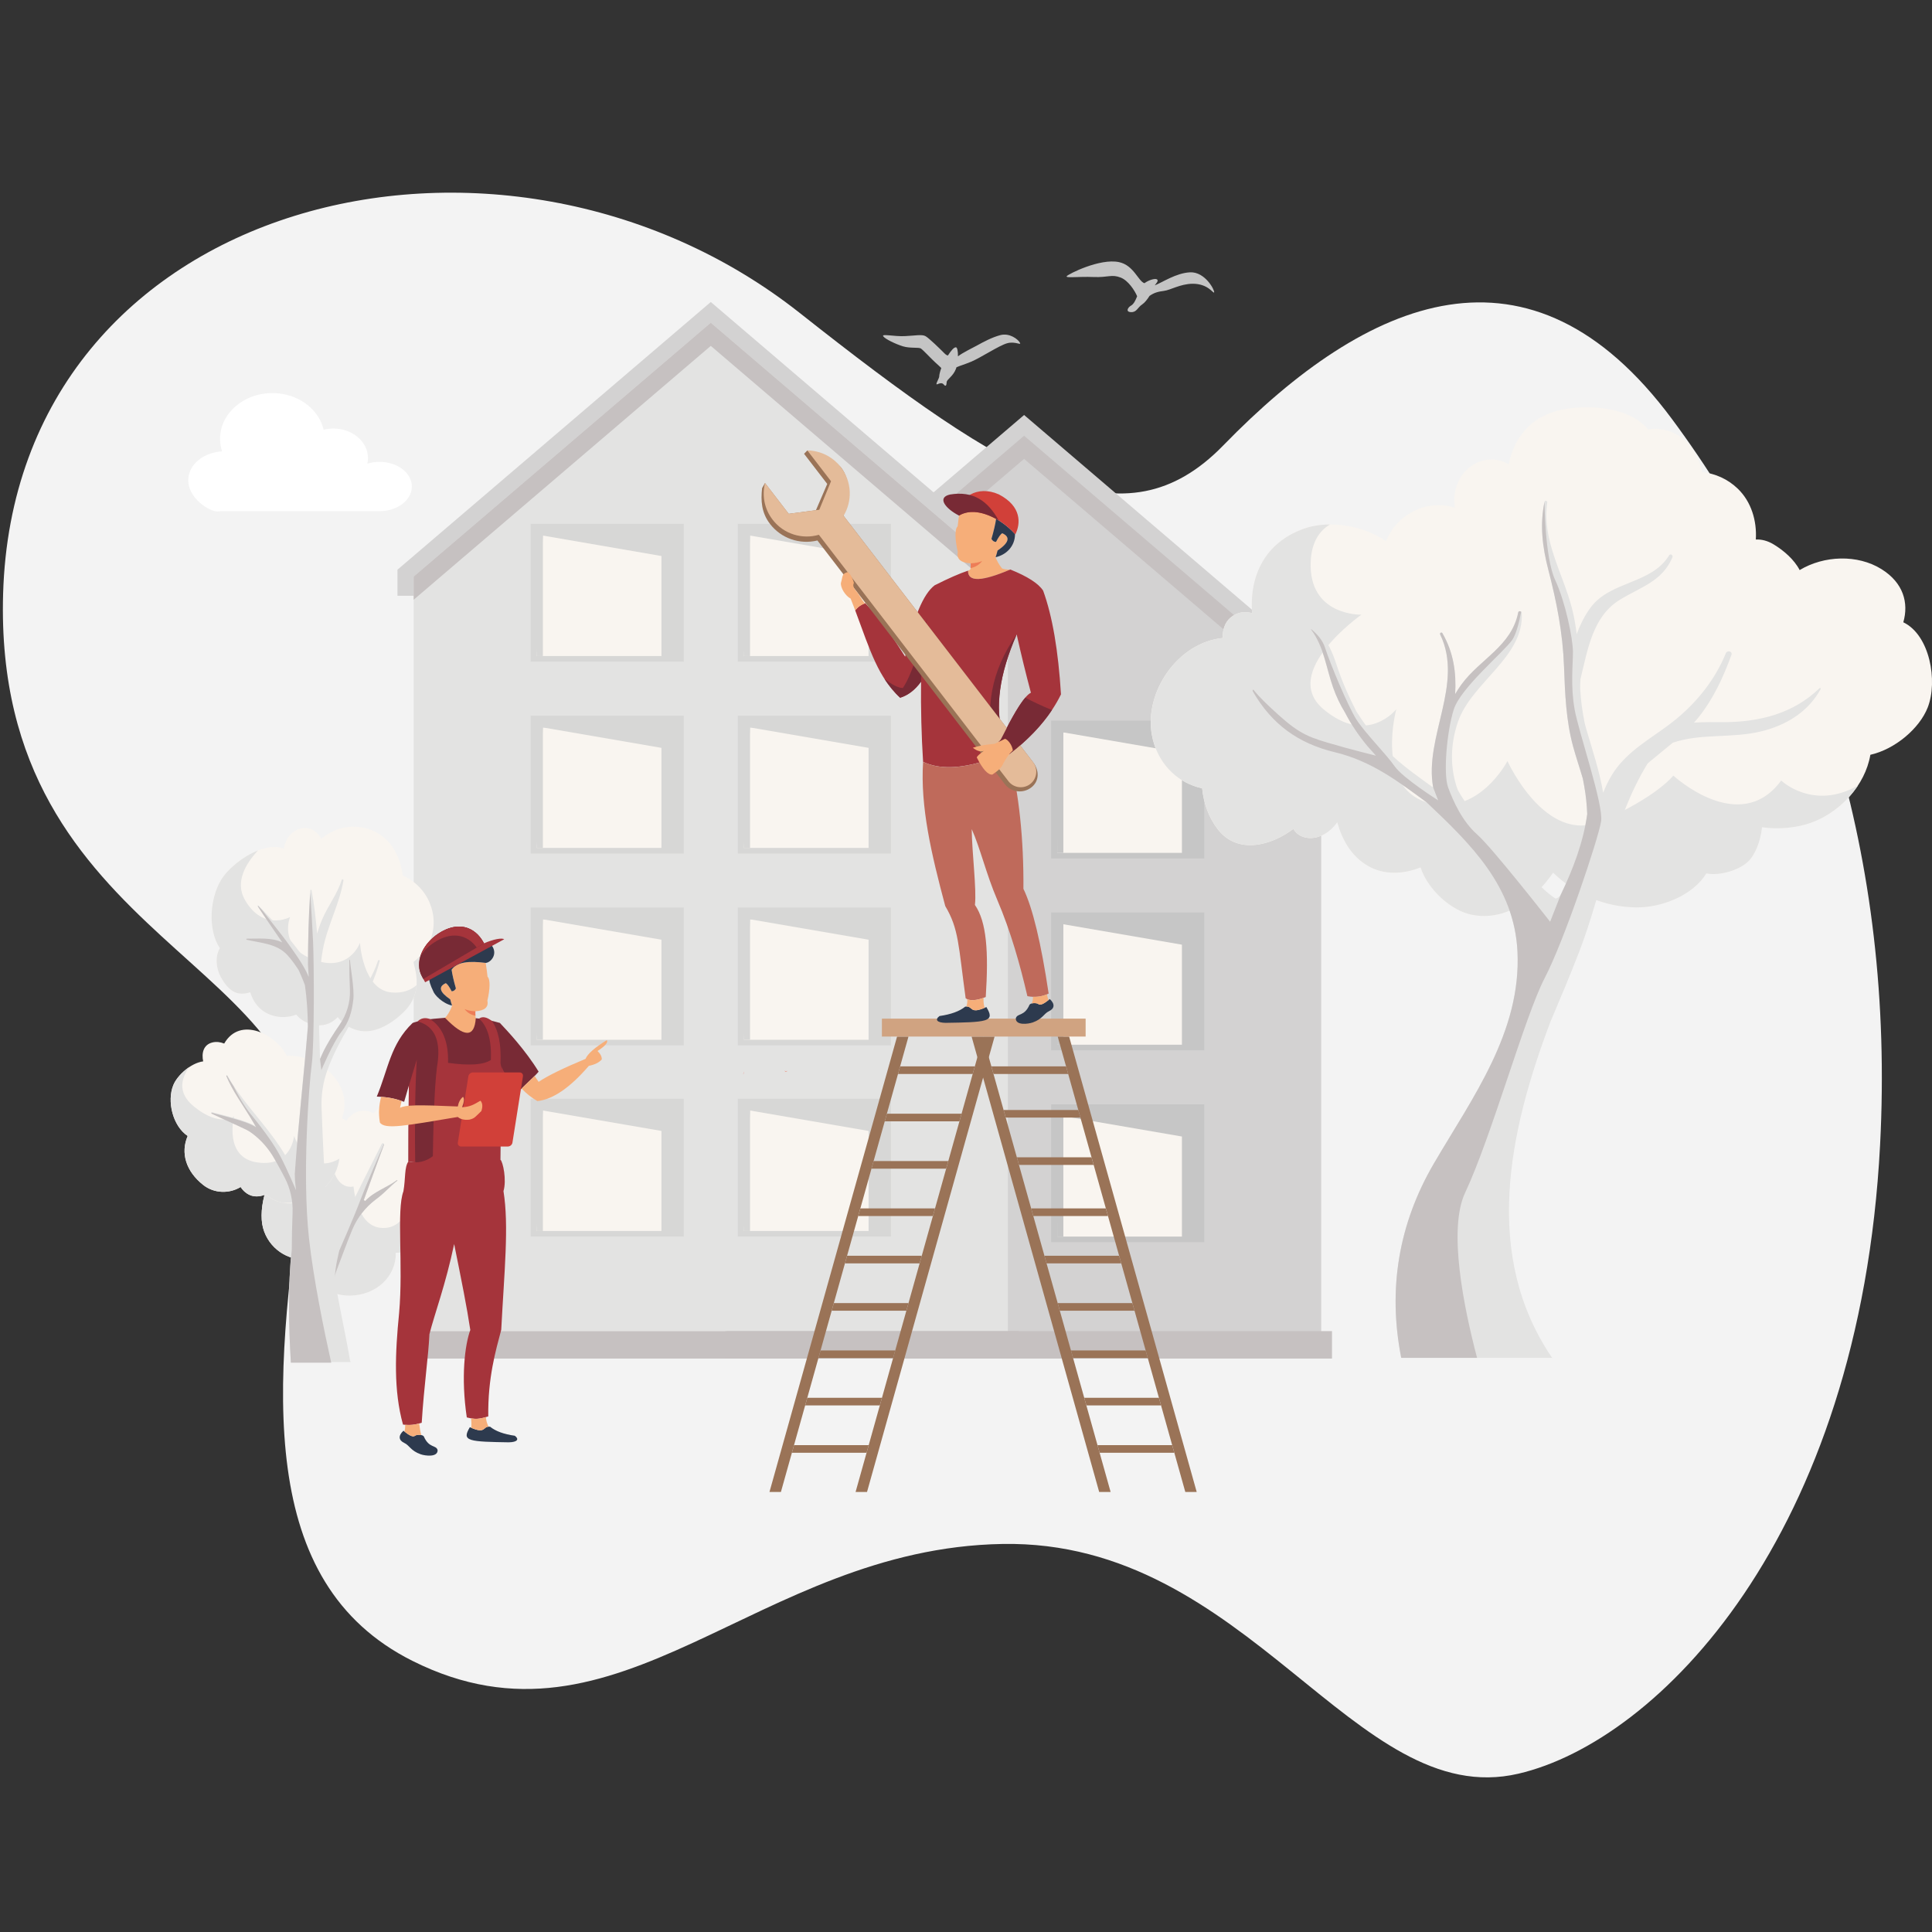 <?xml version="1.0" encoding="UTF-8"?>
<svg xmlns="http://www.w3.org/2000/svg" id="Ebene_1" data-name="Ebene 1" viewBox="0 0 1000 1000">
  <rect x="0" y="0" width="1000" height="1000" fill="#333333" stroke="none"/>
  <defs>
    <style>
      .cls-1 {
        fill: #2d3a4e;
      }

      .cls-1, .cls-2, .cls-3, .cls-4, .cls-5, .cls-6, .cls-7, .cls-8, .cls-9, .cls-10, .cls-11, .cls-12, .cls-13, .cls-14, .cls-15, .cls-16, .cls-17, .cls-18, .cls-19, .cls-20, .cls-21, .cls-22, .cls-23, .cls-24, .cls-25 {
        stroke-width: 0px;
      }

      .cls-1, .cls-3, .cls-4, .cls-5, .cls-6, .cls-8, .cls-9, .cls-10, .cls-12, .cls-14, .cls-15, .cls-16, .cls-17, .cls-18, .cls-19, .cls-20, .cls-21, .cls-23, .cls-25 {
        fill-rule: evenodd;
      }

      .cls-2 {
        fill: #c4c4c4;
      }

      .cls-3 {
        fill: #f08b80;
      }

      .cls-4, .cls-24 {
        fill: #c6c6c6;
      }

      .cls-5 {
        fill: #9a7357;
      }

      .cls-6 {
        fill: #d3d2d2;
      }

      .cls-7 {
        fill: #f3f3f3;
      }

      .cls-8 {
        fill: #e4bb99;
      }

      .cls-9 {
        fill: #a5343b;
      }

      .cls-10 {
        fill: #e3e3e2;
      }

      .cls-11, .cls-12 {
        fill: #c6c1c1;
      }

      .cls-13, .cls-17 {
        fill: #d7d7d6;
      }

      .cls-14 {
        fill: #d14039;
      }

      .cls-15 {
        fill: #f6ae79;
      }

      .cls-16 {
        fill: #ed7459;
      }

      .cls-18 {
        fill: #bf6a5b;
      }

      .cls-19 {
        fill: #f9f5f0;
      }

      .cls-20 {
        fill: #8499c6;
      }

      .cls-21 {
        fill: #782a35;
      }

      .cls-22 {
        fill: #d0a381;
      }

      .cls-23 {
        fill: #fff;
      }

      .cls-25 {
        fill: #ed7d57;
      }
    </style>
  </defs>
  <path class="cls-7" d="M865.31,216.76c-73.25-98.62-157.2-63.26-232.16,13.8-51.17,52.6-109.63,18.01-219.16-68.54C259.7,40.12,7.59,101.61,1.61,307.35c-5.32,183.23,171.98,189.25,155.62,300.2s-24.58,211.62,56.24,252.11c107.22,53.72,177.73-58.29,305.4-60.51,127.67-2.23,182.12,138.7,267.07,118.91,72.11-16.8,176.64-122.54,187.19-325.49,7.76-149.26-34.56-277.19-107.82-375.81Z"></path>
  <g>
    <polygon class="cls-6" points="692.24 366.88 692.24 353.37 530.07 214.8 367.9 353.37 367.9 366.88 692.24 366.88"></polygon>
    <polygon class="cls-6" points="683.85 702.13 376.28 702.13 376.28 356.93 530.07 225.54 683.85 356.93 683.85 702.13"></polygon>
    <rect class="cls-11" x="375.36" y="688.99" width="314.08" height="14.2"></rect>
    <polygon class="cls-12" points="530.07 225.54 376.28 356.93 376.28 368.92 530.07 237.52 683.85 368.92 683.85 356.93 530.07 225.54"></polygon>
    <path class="cls-16" d="M569.78,612.78s-1.08.41-1.53-.14c0,0,.14.41.57.49.43.07.96-.35.96-.35Z"></path>
    <path class="cls-3" d="M547.05,613.09c.08.16.12.34.13.51,0,.03.07.6-.42,1.03.19-.35.4-.74.29-1.54Z"></path>
    <g>
      <rect class="cls-24" x="544.05" y="373" width="79.27" height="71.34"></rect>
      <polygon class="cls-19" points="547.22 441.45 611.76 441.45 611.76 389.66 550.39 379.08 547.22 441.45"></polygon>
      <polygon class="cls-4" points="550.39 379.08 620.14 379.08 620.14 375.68 547.22 375.68 547.22 441.45 550.39 441.45 550.39 379.08"></polygon>
    </g>
    <g>
      <rect class="cls-24" x="544.05" y="472.3" width="79.27" height="71.34"></rect>
      <polygon class="cls-19" points="547.22 540.75 611.76 540.75 611.76 488.96 550.39 478.39 547.22 540.75"></polygon>
      <polygon class="cls-4" points="550.39 478.39 620.14 478.39 620.14 474.98 547.22 474.98 547.22 540.75 550.39 540.75 550.39 478.39"></polygon>
    </g>
    <g>
      <rect class="cls-24" x="544.05" y="571.6" width="79.27" height="71.34"></rect>
      <polygon class="cls-19" points="547.22 640.05 611.76 640.05 611.76 588.26 550.39 577.69 547.22 640.05"></polygon>
      <polygon class="cls-4" points="550.39 577.69 620.14 577.69 620.14 574.28 547.22 574.28 547.22 640.05 550.39 640.05 550.39 577.69"></polygon>
    </g>
  </g>
  <g>
    <polygon class="cls-6" points="530.07 308.38 530.07 294.87 367.9 156.31 205.73 294.87 205.73 308.38 530.07 308.38"></polygon>
    <polygon class="cls-10" points="521.68 688.99 214.11 688.99 214.11 298.44 367.9 167.04 521.68 298.44 521.68 688.99"></polygon>
    <g>
      <rect class="cls-13" x="274.65" y="271.13" width="79.27" height="71.34"></rect>
      <polygon class="cls-19" points="277.82 339.58 342.36 339.58 342.36 287.79 280.99 277.21 277.82 339.58"></polygon>
      <polygon class="cls-17" points="280.99 277.21 350.74 277.21 350.74 273.81 277.82 273.81 277.82 339.58 280.99 339.58 280.99 277.21"></polygon>
    </g>
    <g>
      <rect class="cls-13" x="381.88" y="271.13" width="79.27" height="71.34"></rect>
      <polygon class="cls-19" points="385.05 339.58 449.58 339.58 449.58 287.79 388.21 277.21 385.05 339.58"></polygon>
      <polygon class="cls-17" points="388.21 277.21 457.97 277.21 457.97 273.81 385.05 273.81 385.05 339.58 388.21 339.58 388.21 277.21"></polygon>
    </g>
    <g>
      <rect class="cls-13" x="274.65" y="370.43" width="79.27" height="71.34"></rect>
      <polygon class="cls-19" points="277.82 438.88 342.36 438.88 342.36 387.09 280.99 376.52 277.82 438.88"></polygon>
      <polygon class="cls-17" points="280.99 376.52 350.74 376.52 350.74 373.11 277.82 373.11 277.82 438.88 280.99 438.88 280.99 376.52"></polygon>
    </g>
    <g>
      <rect class="cls-13" x="381.88" y="370.43" width="79.27" height="71.34"></rect>
      <polygon class="cls-19" points="385.05 438.88 449.58 438.88 449.58 387.09 388.21 376.52 385.05 438.88"></polygon>
      <polygon class="cls-17" points="388.21 376.52 457.97 376.52 457.97 373.11 385.05 373.11 385.05 438.88 388.21 438.88 388.21 376.52"></polygon>
    </g>
    <g>
      <rect class="cls-13" x="274.65" y="469.74" width="79.27" height="71.34"></rect>
      <polygon class="cls-19" points="277.82 538.18 342.36 538.18 342.36 486.39 280.99 475.82 277.82 538.18"></polygon>
      <polygon class="cls-17" points="280.99 475.82 350.74 475.82 350.74 472.41 277.82 472.41 277.82 538.18 280.99 538.18 280.99 475.82"></polygon>
    </g>
    <g>
      <rect class="cls-13" x="381.88" y="469.74" width="79.27" height="71.34"></rect>
      <polygon class="cls-19" points="385.05 538.18 449.58 538.18 449.58 486.39 388.21 475.82 385.05 538.18"></polygon>
      <polygon class="cls-17" points="388.21 475.82 457.97 475.82 457.97 472.41 385.05 472.41 385.05 538.18 388.21 538.18 388.21 475.82"></polygon>
    </g>
    <g>
      <rect class="cls-13" x="274.65" y="568.71" width="79.27" height="71.34"></rect>
      <polygon class="cls-19" points="277.82 637.16 342.36 637.16 342.36 585.37 280.99 574.8 277.82 637.16"></polygon>
      <polygon class="cls-17" points="280.99 574.8 350.74 574.8 350.74 571.39 277.82 571.39 277.82 637.16 280.99 637.16 280.99 574.8"></polygon>
    </g>
    <g>
      <rect class="cls-13" x="381.88" y="568.71" width="79.27" height="71.34"></rect>
      <polygon class="cls-19" points="385.05 637.16 449.58 637.16 449.58 585.37 388.21 574.8 385.05 637.16"></polygon>
      <polygon class="cls-17" points="388.21 574.8 457.97 574.8 457.97 571.39 385.05 571.39 385.05 637.16 388.21 637.16 388.21 574.8"></polygon>
    </g>
    <rect class="cls-11" x="213.19" y="688.99" width="314.08" height="14.2"></rect>
    <polygon class="cls-12" points="367.9 167.04 214.11 298.44 214.11 310.43 367.9 179.03 521.68 310.43 521.68 298.44 367.9 167.04"></polygon>
    <path class="cls-16" d="M407.61,554.29s-1.08.41-1.53-.14c0,0,.14.41.57.49.43.07.96-.35.96-.35Z"></path>
    <path class="cls-3" d="M384.88,554.6c.08.16.12.34.13.51,0,.03.07.6-.42,1.03.19-.35.4-.74.29-1.54Z"></path>
  </g>
  <g>
    <path class="cls-19" d="M985.15,322.09c2.87-9.96.11-20.41-11.32-27.52-12.39-7.72-29.74-7.08-42.33.5-2.85-5.5-8.31-10.17-13.48-13.3-3.12-1.89-6.28-2.67-9.21-2.51.6-9.72-2.35-19.58-9.34-26.32-5.24-5.06-11.74-7.85-18.4-8.57-1.43-6.84-4.97-13.47-9.82-17.29-4.65-3.65-12.05-6.2-18.15-4.73-9.04-10.98-27.48-12.67-40.84-10.96-18.31,2.35-28.09,13.53-31.39,28.91-6.31-3.78-14.63-3.3-20.87,2.1-5.68,4.91-8.33,13.13-6.86,20.39-7.89-2.5-16.74-1.6-24.76,3.74-5.05,3.37-8.68,8.14-11.03,13.54-12.23-8.33-29.71-10.91-42.33-6.46-20.57,7.24-28.4,24.8-26.97,43.71-3.76-.97-7.62-.62-11.17,2.39-2.91,2.46-4.18,6.51-3.99,10.53-23.11,2.25-40.87,27.88-36.64,50.37,2.23,11.87,9.93,21.81,21.35,26.06,1.43.53,2.99.99,4.63,1.37.79,7.63,3.3,14.97,8.07,21.16,10.2,13.21,27.63,8.55,39.13-.17,1.41,2.37,3.67,4.12,7.21,4.62,5.99.85,12.01-2.97,15.49-8.05,2.58,9.07,7.11,17.39,15.69,22.47,8.37,4.96,18.53,4.5,27.43.91,3.87,11.66,15.89,22.36,26.41,24.48,17.51,3.52,32.54-7.66,42.23-21.75,11.37,11.1,26.48,17.86,43.24,17.97,13.21.09,29.19-6.33,36.06-17.58,7.4,1.35,16.99-1.82,21.53-6.06,3.7-3.45,6.56-10.64,7.29-17.84,8.85,1.24,18.25.22,25.35-2.34,15.02-5.41,28.04-19.28,30.74-35.18,12.81-2.89,25.44-13.65,29.68-24.48,5.34-13.65,1.11-37.52-12.61-44.1Z"></path>
    <path class="cls-10" d="M921.92,404.02c-21.47,29.19-55.81-2.58-55.81-2.58,0,0-8.59,11.16-37.35,23.61-28.77,12.45-48.51-31.11-48.51-31.11,0,0-15.29,29.43-41.86,21.31-26.57-8.11-15.67-48.16-15.67-48.16,0,0-14.92,19.11-37.7,0-22.77-19.11,19.67-48.94,19.67-48.94,0,0-27.48.86-26.27-27.48.44-10.3,4.71-16.05,9.97-19.21-4.73.02-9.29.71-13.36,2.14-20.57,7.24-28.4,24.8-26.97,43.71-3.76-.97-7.62-.62-11.17,2.39-2.91,2.46-4.18,6.51-3.99,10.53-23.11,2.25-40.87,27.88-36.64,50.37,2.23,11.87,9.93,21.81,21.35,26.06,1.43.53,2.99.99,4.63,1.37.79,7.63,3.3,14.97,8.07,21.16,10.2,13.21,27.63,8.55,39.13-.17,1.41,2.37,3.67,4.12,7.21,4.62,5.99.85,12.01-2.97,15.49-8.05,2.58,9.07,7.11,17.39,15.69,22.47,8.37,4.96,18.53,4.5,27.43.91,3.87,11.66,15.89,22.36,26.41,24.48,17.51,3.52,32.54-7.66,42.23-21.75,11.37,11.1,26.48,17.86,43.24,17.97,13.21.09,29.19-6.33,36.06-17.58,7.4,1.35,16.99-1.82,21.53-6.06,3.7-3.45,6.56-10.64,7.29-17.84,8.85,1.24,18.25.22,25.35-2.34,9.66-3.48,18.47-10.46,24.26-19.22-23.2,13.15-39.69-2.62-39.69-2.62Z"></path>
    <path class="cls-10" d="M802.74,528.33c5.04-11.89,10.04-23.79,14.7-35.85,12.4-32.08,17.2-67.77,35.34-97.26.33-.29.64-.59.98-.87,4.02-3.39,8.11-6.6,12.09-9.93,14.55-4.93,30.12-2.18,45.38-5.78,13.02-3.07,24.59-10.03,31.14-21.97.21-.38-.28-.77-.6-.46-13.61,13.23-31.22,17.54-49.8,17.58-4.93,0-10.1-.13-15.16.23.81-.91,1.62-1.83,2.39-2.79,7.66-9.57,12.83-20.83,16.99-32.29.67-1.85-2.19-2.56-2.91-.8-5.51,13.45-14.55,24.86-25.76,34.11-9.59,7.91-20.84,13.59-29.04,23.14-3.84,4.47-6.57,9.54-8.69,14.92-1.91-11.21-5.52-21.98-8.76-33.01-.3-1.02-.55-2.01-.8-3-1.16-5.81-2.04-11.74-2.35-18.02v-.03c0-1.59.06-3.18.16-4.75,3.77-15.37,6.33-32.45,20.37-41.06,10.81-6.63,21.89-9.44,27.23-21.94.49-1.16-1.04-2.16-1.74-1.02-9.05,14.86-30.13,13.12-40.47,26.79-3,3.97-5.43,8.8-7.34,14-.55-4.56-1.32-9.08-2.48-13.54-4.73-18.21-15.61-35.15-12.76-54.63.13-.9-1.2-1.32-1.4-.39-2.49,12-1.1,23.39,1.95,35.16,4.35,16.8,7.48,32.6,8.13,50.03.52,13.95,1.02,27.97,4.72,41.51,1.55,5.66,3.43,11.14,5.02,16.58.25,1.3.5,2.6.73,3.9.88,4.84,1.35,9.65,1.55,14.44-1.96,14.43-7.33,28.5-13.72,41.81-.55.73-1.17,1.35-1.86,1.68-.29.14-.52.2-.79.3-10.53-6.77-18.32-19.64-27.1-28.23-8.92-8.72-17.87-17.56-23.59-28.12-4.13-11.31-3.8-23.8.18-35.24,7.09-20.39,34.24-33.41,32.99-56.25-.05-1.01-1.64-1.35-1.86-.25-3.46,17.42-19.63,23.98-29.36,37.22-1.18,1.61-2.26,3.29-3.28,5.01.65-11.02-.81-21.52-6.6-31.52-.43-.75-1.52-.09-1.15.67,12.39,25.57-8.4,53.14-3.62,79.21-8.11-5.89-16.38-11.59-23.49-18.72-6.35-6.37-11.62-13.34-16.28-20.73-3.98-7.78-7.46-15.56-10.31-24.31-2.37-7.26-5.53-14.76-12.55-18.54-.32-.17-.8.21-.55.55,6.72,9.11,7.69,19.52,11.36,29.92,1.58,4.49,3.66,8.96,6.23,13.1,3.2,6.23,7.1,11.96,11.55,17.3-8.37-3.21-17.27-3.84-25.84-6.28-13.2-3.76-24.34-11.43-32.08-22.81-.56-.83-1.86-.1-1.35.79,9.73,16.92,23.45,26.9,42.41,31.44,18.86,4.51,32.89,15.17,47.47,25.91,23.08,21.78,45.45,43.61,47.07,77.34,1.99,41.41-23.24,75.44-43.13,109.38-18.43,31.46-24.04,65.26-17.04,100.86h78.11c-36.08-53.02-22.56-116.9-.66-174.5Z"></path>
    <path class="cls-12" d="M815.01,367.09c-2.15-12.02-.86-22.76-.86-29.62s-3.86-25.76-9.23-37.35c-5.36-11.59-5.47-40.4-5.47-40.4-2.49,12-1.1,23.39,1.95,35.16,4.35,16.8,7.48,32.6,8.13,50.03.52,13.95,1.02,27.97,4.72,41.51,1.55,5.66,3.43,11.14,5.02,16.58.25,1.3.5,2.6.73,3.9.88,4.84,1.35,9.65,1.55,14.44-1.96,14.43-7.33,28.5-13.72,41.81l-5.49,13.95s-29.95-38.32-37.67-45.08c-7.73-6.76-12.56-17.39-15.13-24.47-2.58-7.08-.64-28.98,2.9-40.25,3.54-11.27,25.76-29.63,30.27-36.06,1.99-2.85,3.54-8.77,4.66-14.59-.49-.45-1.38-.42-1.54.38-3.46,17.42-19.63,23.98-29.36,37.22-1.18,1.61-2.26,3.29-3.28,5.01.65-11.02-.81-21.52-6.6-31.52-.43-.75-1.52-.09-1.15.67,12.39,25.57-8.4,53.14-3.62,79.21l2.57,6.65s-18.31-11.55-22.54-17.67c-4.23-6.12-15.78-17.71-19.96-24.47-4.19-6.76-13.2-28.01-16.1-37.03-1.23-3.82-4.19-7.05-7.19-9.52-.03.09-.03.19.05.3,6.72,9.11,7.69,19.52,11.36,29.92,1.58,4.49,3.66,8.96,6.23,13.1,3.2,6.23,7.1,11.96,11.55,17.3l4.4,4.94s-13.2-3.22-25.12-6.76c-11.91-3.54-16.42-5.8-30.32-18.96-3.9-3.69-6.41-6.43-8.05-8.49-.28.21-.44.57-.2.98,9.73,16.92,23.45,26.9,42.41,31.44,18.86,4.51,32.89,15.17,47.47,25.91,23.08,21.78,45.45,43.61,47.07,77.34,1.99,41.41-23.24,75.44-43.13,109.38-18.43,31.46-24.04,65.26-17.04,100.86h39.26c-6.89-26.13-15.11-66.53-6.21-85.44,13.74-29.19,30.91-91.45,41.22-111.2,10.3-19.75,27.91-72.56,29.19-81.14,1.29-8.59-11.59-45.94-13.74-57.96Z"></path>
  </g>
  <g>
    <path class="cls-19" d="M223.39,611.16c3.27-2.49,5.72-5.97,4.37-10.34-.76-2.45-2.93-4.36-5.46-5.42.4-1.88.38-3.91-.2-6.25-1.36-5.52-3.94-11.47-8.5-15.08-6.57-5.21-15.62-3.7-20.22,2.2-2.01-1.18-4.58-1.68-7-1.23-2.76.51-5.49,2.52-7.09,5.07-5.57-3.73-13.46-3.71-19.92.37-6.71,4.25-11.23,12.82-10.12,20.47-10.96,4.93-15.82,24.52-13.11,34.59,2.86,10.65,12.91,17.17,22.68,16.26.97,10.48,10.36,18.91,22.2,18.8,13.87-.12,24.11-10.09,23.84-22.16,3.18-.06,6.34-.76,9.53-2.48,5.56-3,11.52-8.3,13.21-14.58,1.64-6.08-.32-13.81-4.2-20.23Z"></path>
    <path class="cls-10" d="M158.81,651.81c.97,10.48,10.36,18.91,22.2,18.8,13.87-.12,24.11-10.09,23.84-22.16,3.18-.06,6.34-.76,9.53-2.48,5.56-3,11.52-8.3,13.21-14.58.2-.74.34-1.5.44-2.28-8.25,4.79-16.01-6.23-16.01-6.23,0,0-2.86,14.04-15.23,12.62-12.37-1.43-13.8-21.41-13.8-21.41,0,0-10.94,3.33-11.56-17.61-.22-7.58,1.67-13.59,4.17-18.18-5.06-1.73-11.09-1.06-16.23,2.19-6.71,4.25-11.23,12.82-10.12,20.47-10.96,4.93-15.82,24.52-13.11,34.59,2.86,10.65,12.91,17.17,22.68,16.26Z"></path>
    <path class="cls-19" d="M172.15,556.48c-4.98-5.48-12.48-9.08-19.82-9.91-1.38-.15-2.65-.16-3.85-.05-5.5-11.04-24.14-20.8-32.44-6.37-1.92-.8-4.04-1.07-6.05-.59-4.81,1.16-5.72,5.69-4.82,9.8-6.34.85-13.33,7.12-15.45,12.27-3.42,8.31-.34,21.17,7.42,26.36-3.79,8.78-.9,18.28,8.01,25.33,5.79,4.59,13.67,4.58,19.39,1.07,1.33,2.07,3.29,3.74,5.54,4.46,2.35.75,5.2.45,7.51-.69,2.07,1.94,4.66,3.38,7.62,4.14,8.77,2.25,17.88-2.26,23.77-8.57,7.56-8.09,8.8-19.82,4.31-28.25,6.51-8.37,7.27-19.72-1.15-29Z"></path>
    <path class="cls-10" d="M168.99,613.73c3.77-4.04,5.97-8.98,6.67-13.98-16.37,9.46-23.45-11.82-23.45-11.82,0,0-1.21,16.18-18.88,13.77-17.67-2.41-12.2-23.82-12.2-23.82,0,0-7.14,5.73-20.46-4.9-9.74-7.77-6.18-15.55-2.87-20.56-3.67,2.49-6.78,6.05-8.07,9.19-3.42,8.31-.34,21.17,7.42,26.36-3.79,8.78-.9,18.28,8.01,25.33,5.79,4.59,13.67,4.58,19.39,1.07,1.33,2.07,3.29,3.74,5.54,4.46,2.35.75,5.2.45,7.51-.69,2.07,1.94,4.66,3.38,7.62,4.14.54.14,1.08.25,1.63.34,1.92-.08,4-.08,6.23-.01,6.07-.94,11.78-4.47,15.92-8.89Z"></path>
    <path class="cls-19" d="M222.38,467.25c-2.74-6.47-7.73-11.32-13.96-14.12-1.42-12.62-9.05-23.7-23.11-25.14-6.78-.7-13.88,1.76-19.04,6.22-2.48-4.97-8-7.38-13.49-4.21-3.28,1.9-5.2,5.43-5.87,9.23-11-4.02-27.31,7.72-32.4,16.07-5.79,9.49-7.2,25.66-.71,35.51-2.52,4.08-2.02,10.3.43,14.81,2.02,3.72,5.13,7.97,9.58,8.6,1.98.28,3.93.02,5.72-.64,1.23,4.2,3.74,7.96,7.52,10.26,4.88,2.96,11.13,3.37,16.26,1.33,2.53,3.07,6.43,5.09,10.99,5.5,4.12.37,7.88-1.36,10.48-4.19,2.55,3.21,5.88,5.71,10.41,6.84,8.47,2.11,16.94-3.16,22.94-8.68,7.68-7.07,9.02-15.42,6.18-25.21-.14-.48-.29-.96-.44-1.44,9.26-6.87,13.48-18.94,8.5-30.72Z"></path>
    <path class="cls-10" d="M174.79,526.47c2.55,3.21,5.88,5.71,10.41,6.84,8.47,2.11,16.94-3.16,22.94-8.68,4.78-4.4,7.1-9.29,7.49-14.72-2.86,2.45-7.07,4.35-13.13,3.77-14.75-1.43-16.18-25.7-16.18-25.7,0,0-5.49,15.69-24.04,8.74-18.55-6.95-12.13-22.07-12.13-22.07,0,0-13.8,7.61-23.32-8.74-5.49-9.43.57-19.15,6.69-25.7-8.04,3.14-15.78,9.79-19.01,15.09-5.79,9.49-7.2,25.66-.71,35.51-2.52,4.08-2.02,10.3.43,14.81,2.02,3.72,5.13,7.97,9.58,8.6,1.98.28,3.93.02,5.72-.64,1.23,4.2,3.74,7.96,7.52,10.26,4.88,2.96,11.13,3.37,16.26,1.33,2.53,3.07,6.43,5.09,10.99,5.5,4.12.37,7.88-1.36,10.48-4.19Z"></path>
    <path class="cls-10" d="M205.46,610.85c-5.26,3.89-11.88,5.85-16.41,10.79-1.05-.66.29.18-.76-.47,3.53-9.53,6.86-19.11,10.47-28.63.26-.67-.84-1.14-1.16-.49-6.99,14.13-14.36,27.88-20.52,42.42-1.78,4.21-3.74,8.48-5.7,12.79-.53-4.41-1.07-8.83-1.77-13.2-1.06-15.72-1.96-31.45-2.64-47.2-.19-4.53-.37-9.07-.53-13.6-.23-6.53.75-13.05,2.96-19.19,1.44-3.98,3.1-7.88,5.03-11.68,7.67-15.06,17.92-28.31,22.09-44.96.14-.55-.66-.76-.84-.23-2.49,7.43-6.47,14.02-10.84,20.4.09-7.01-2.26-15.12-3.32-20.64-.08-.42-.72-.31-.72.1-.04,5.07.08,10.15.31,15.21,0,.04,0,.07,0,.11.28,6.45-1.71,12.8-5.38,18.1-3.22,4.66-6.26,9.42-8.69,14.54-.49,1.03-.96,2.08-1.4,3.13-.16-5.39-.32-10.78-.48-16.18.05-4.63.09-9.25.03-13.88.02-1.28.01-2.56.02-3.85.38-7.6.5-15.23,1.91-22.76,2.3-12.35,8.59-23.44,10.66-35.77.1-.59-.72-.83-.9-.25-2.29,7.25-6.99,13.21-9.99,20.11-1.09,2.51-1.99,5.09-2.75,7.71-.62-7.53-1.53-15.04-2.87-22.54-.07-.38-.61-.26-.64.09-.95,12.77-1.19,25.6-1.25,38.44-1.58-2.69-3.31-5.15-4.7-7.04-6.16-8.39-13.88-16.05-21-23.61-.13-.13-.34.04-.24.19,4.07,6.3,8.44,12.41,12.65,18.63-5.49-2.68-12.32-1.88-18.34-1.94-.33,0-.38.47-.06.55,7.63,1.79,15.64,1.97,21.14,8.03,2.15,2.37,3.95,4.97,5.7,7.6.84,1.82,1.63,3.66,2.38,5.52.34.85.62,1.61.9,2.3,1.05,7.12,1.45,14.32,1.55,21.54-2.07,25.34-5.01,50.74-6.79,76.09-1.57-3.09-3.18-6.15-4.93-9.15-1.67-2.87-3.52-5.63-5.46-8.31-.07-.15-.18-.3-.32-.43-8.03-11.01-17.69-20.85-24.27-32.73-.13-.22-.53-.07-.43.18,3.21,7.74,8.22,14.42,12.53,21.57.97,1.6,1.9,3.23,2.86,4.84-1.22-.72-2.48-1.38-3.84-1.91-6.11-2.4-12.71-3.84-19.04-5.56-.25-.07-.43.31-.18.43,5.93,2.84,11.97,5.45,17.89,8.29,1.05.5,2.05,1.16,3.02,1.87,4.83,3.54,8.77,8.16,11.71,13.38.44.79.89,1.57,1.33,2.36,1.33,2.37,2.62,4.77,3.87,7.18,2.94,5.64,4.37,11.94,4.11,18.3-.25,6.31-.4,12.63-.41,18.93-2.05,19.43-1.61,39.45-.48,58.61h30.97c-.11-.25-.21-.51-.31-.75-2.3-13.7-5.48-27.29-7.7-41.01v-.03c-.29-1.75-.09-3.55.55-5.21,2.78-7.17,5.35-14.45,8.21-21.32l.05-.11c2.59-6.24,6.81-11.66,12.21-15.72.48-.36.95-.72,1.42-1.09,3.45-2.67,6.28-5.98,9.71-8.63.14-.11-.05-.35-.19-.25Z"></path>
    <path class="cls-12" d="M205.46,610.85c-5.26,3.89-11.88,5.85-16.41,10.79-.25-.15-.35-.22-.4-.25.02,0,.02.01.04.02-.05-.03-.15-.1-.4-.25,3.53-9.53,6.86-19.11,10.47-28.63.06-.17.04-.32-.03-.45-2.76,6.33-9.71,22.39-12.17,29.01-3.09,8.33-10.94,26.17-10.94,26.17,0,0-2.38,9.4-2.23,13.92,0,.02,0,.04,0,.07.04-1.12.25-2.23.66-3.28,2.78-7.17,5.35-14.45,8.21-21.32l.05-.11c2.59-6.24,6.81-11.66,12.21-15.72.48-.36.95-.72,1.42-1.09,3.45-2.67,6.28-5.98,9.71-8.63.14-.11-.05-.35-.19-.25h0ZM188.65,621.39s-.03-.02,0,0h0ZM176.57,534.26c4.28-5.47,5.59-10.83,6.31-16.89.63-5.37-1.48-16.5-1.77-20.64-.16.04-.3.15-.3.34-.04,5.07.08,10.15.31,15.21,0,.04,0,.07,0,.11.28,6.45-1.71,12.8-5.38,18.1-3.22,4.66-6.26,9.42-8.69,14.54-.49,1.03-.96,2.08-1.4,3.13l.69,5.73s5.95-14.16,10.23-19.63h0ZM165.65,548.16s0,.02,0-.04c0,.01,0,.03,0,.04h0ZM171.43,705.33h-20.88c-1.14-19.16-1.58-39.18.48-58.61,0-6.3.16-12.61.41-18.93.25-6.36-1.17-12.66-4.11-18.3-1.25-2.41-2.55-4.8-3.87-7.17-.44-.79-.88-1.58-1.33-2.36-2.94-5.22-6.88-9.83-11.71-13.38-.97-.71-1.97-1.37-3.02-1.87-5.92-2.84-11.96-5.45-17.89-8.29-.25-.12-.07-.5.18-.43,6.33,1.71,12.94,3.16,19.04,5.56,1.36.54,2.62,1.19,3.84,1.91-.96-1.61-1.89-3.23-2.86-4.84-4.3-7.15-9.31-13.83-12.53-21.57-.1-.25.3-.41.43-.18,1.02,1.84,2.13,3.62,3.28,5.38,2.39,4.78,5.5,10.24,8.93,14.47,7.73,9.52,12.25,16.06,15.35,21.89,3.09,5.83,8.09,17.49,8.09,17.49,0,0-.71-4.55-.68-8.6,0,0,0,0,0,0,1.78-25.35,4.72-50.75,6.79-76.09-.1-7.22-.51-14.42-1.55-21.54-.28-.69-.56-1.44-.9-2.3-.75-1.86-1.54-3.7-2.38-5.52-1.75-2.63-3.54-5.23-5.7-7.6-5.5-6.06-13.52-6.24-21.14-8.04-.32-.08-.27-.55.06-.55,6.02.06,12.85-.74,18.34,1.94-4.21-6.22-8.58-12.33-12.65-18.63-.1-.15.11-.33.24-.19.65.69,1.31,1.38,1.97,2.07,4.5,5.73,11.04,13.95,12.72,16.32,2.62,3.69,8.79,11.78,11.42,18.32l-.4-6.37c.06-12.4.31-24.79,1.18-37.13.52,8.08,1.2,19.13,1.48,25.66.48,11.18.71,52.11-.71,63.05-1.43,10.94-5,57.1-1.43,89.94,2.3,21.15,7.85,48.02,11.51,64.48Z"></path>
  </g>
  <g>
    <g>
      <polygon class="cls-5" points="464.32 536.53 470.23 536.53 404.2 772.23 398.28 772.23 464.32 536.53"></polygon>
      <polygon class="cls-5" points="508.89 536.53 514.8 536.53 448.77 772.23 442.85 772.23 508.89 536.53"></polygon>
      <polygon class="cls-5" points="465.91 551.94 504.57 551.94 503.46 555.89 464.82 555.89 465.91 551.94"></polygon>
      <polygon class="cls-5" points="459.05 576.45 497.7 576.45 496.59 580.4 457.95 580.4 459.05 576.45"></polygon>
      <polygon class="cls-5" points="558.11 574.52 519.45 574.52 520.56 578.46 559.22 578.46 558.11 574.52"></polygon>
      <polygon class="cls-5" points="452.19 600.95 490.84 600.95 489.73 604.91 451.08 604.91 452.19 600.95"></polygon>
      <polygon class="cls-5" points="564.98 599.01 526.32 599.01 527.43 602.97 566.07 602.97 564.98 599.01"></polygon>
      <polygon class="cls-5" points="445.32 625.46 483.97 625.46 482.86 629.4 444.21 629.4 445.32 625.46"></polygon>
      <polygon class="cls-5" points="438.45 649.97 477.1 649.97 475.99 653.91 437.35 653.91 438.45 649.97"></polygon>
      <polygon class="cls-5" points="431.59 674.48 470.24 674.48 469.14 678.42 430.48 678.42 431.59 674.48"></polygon>
      <polygon class="cls-5" points="424.72 698.98 463.38 698.98 462.27 702.92 423.61 702.92 424.72 698.98"></polygon>
      <polygon class="cls-5" points="417.85 723.49 456.51 723.49 455.4 727.43 416.75 727.43 417.85 723.49"></polygon>
      <polygon class="cls-5" points="410.99 747.99 449.64 747.99 448.54 751.94 409.88 751.94 410.99 747.99"></polygon>
      <polygon class="cls-5" points="553.38 536.53 547.47 536.53 613.51 772.23 619.41 772.23 553.38 536.53"></polygon>
      <polygon class="cls-5" points="508.81 536.53 502.9 536.53 568.93 772.23 574.85 772.23 508.81 536.53"></polygon>
      <polygon class="cls-5" points="551.79 551.94 513.13 551.94 514.24 555.89 552.89 555.89 551.79 551.94"></polygon>
      <polygon class="cls-5" points="572.38 625.46 533.73 625.46 534.84 629.4 573.48 629.4 572.38 625.46"></polygon>
      <polygon class="cls-5" points="579.25 649.97 540.6 649.97 541.7 653.91 580.35 653.91 579.25 649.97"></polygon>
      <polygon class="cls-5" points="586.11 674.48 547.46 674.48 548.56 678.42 587.22 678.42 586.11 674.48"></polygon>
      <polygon class="cls-5" points="592.98 698.98 554.32 698.98 555.43 702.92 594.09 702.92 592.98 698.98"></polygon>
      <polygon class="cls-5" points="599.85 723.49 561.19 723.49 562.3 727.43 600.95 727.43 599.85 723.49"></polygon>
      <polygon class="cls-5" points="606.71 747.99 568.05 747.99 569.16 751.94 607.82 751.94 606.71 747.99"></polygon>
      <rect class="cls-22" x="456.47" y="527.25" width="105.45" height="9.27"></rect>
    </g>
    <g>
      <polygon class="cls-20" points="516.01 306.8 505.5 300.09 515.42 308.75 516.01 306.8"></polygon>
      <polygon class="cls-20" points="516.71 303.75 526.16 299.3 516.86 305.56 516.71 303.75"></polygon>
      <path class="cls-1" d="M534.51,529.23c5.24-1.84,5.66-4.54,8.48-5.86,2.84-1.33,3.17-3.69.39-6.26-2.05,1.64-4.6,3.66-5.95,2.59-.9-.72-3.95-.67-4.56.37-2.66,6.18-6.36,4.22-7.09,7.04-.09,3.74,6.32,2.96,8.73,2.11Z"></path>
      <path class="cls-1" d="M489.53,529.42c9.67-.15,16.9-.27,20.23-1.32,3.61-1.14,2.86-3.33.79-6.85-9.11,4.19-6.68-.86-10.95-.21-2.99,2.41-7.43,4.02-13.3,4.85-2.49,1.83-1.48,3.46,3.23,3.54Z"></path>
      <path class="cls-15" d="M522.94,294.79c-1.54.11-3.98-.19-4.41-.73-1.64-2.09-2.78-4.27-3.2-5.64.31-.91.65-2.07,1-3.45,5.95-4.04,6.76-7.03,2.44-8.97-.87.49-1.95,1.99-3.24,4.51-1.03-.04-1.81-.57-2.35-1.58,1.23-4.26,2.03-7.71,2.4-10.37-2.93-4.36-9.79-4.98-18.86-3.81-.42,2.42-.77,4.98-1.04,7.68-1.61,1.48-1.4,6.96.08,13.28-.74,3.59,1.48,5.56,6.66,5.89.07,1.27-.05,2.83-.13,3.01-.13.28-.59.55-1.22.77h0c-.18,5.93,7.12,5.74,21.87-.59Z"></path>
      <path class="cls-1" d="M515.58,268.58c-.37,2.65-1.18,6.1-2.4,10.35.54,1.01,1.32,1.54,2.35,1.58,1.29-2.52,2.37-4.02,3.24-4.51,4.33,1.94,3.51,4.93-2.44,8.97-.35,1.39-.69,2.54-1,3.45,5.35-1.2,10.02-5.5,10.05-11.98-3-3.31-6.38-5.95-9.8-7.86Z"></path>
      <path class="cls-9" d="M442.63,315.91c1.66-2.05,3.58-3.26,5.22-3.72,8.09,8.45,14.52,17.97,20.65,27.71,4.21-20.1,9.31-32.42,15.28-36.96,7.18-3.61,12.93-6.14,17.28-7.57-.18,5.93,7.12,5.74,21.87-.59,8.92,3.58,14.58,7.23,16.99,10.93,4.78,13.11,7.85,31,9.24,53.69-5.15,10.55-13.89,21.18-26.84,31.06-1.55-2.4-4.78-3.96-6.19-3.69l-5.53,6.81c-13.64,4.41-24.58,4.66-32.81.75-.87-13.78-1.21-27.62-1.05-41.54-3.15,4.33-6.75,7.1-10.83,8.34-11.29-10.63-15.14-23.23-23.28-45.25h0ZM533.6,358.56c-2.64-9.9-5.1-19.97-7.37-30.19-9.03,20.72-11.41,38.14-7.11,52.27,6.59-13.26,11.41-20.62,14.48-22.08Z"></path>
      <path class="cls-18" d="M520.72,399.04c-2.09-.16-5.47-1.98-10.12-5.44-13.64,4.41-24.58,4.66-32.81.75-1.47,23.2,4.23,47.53,11.47,74.63,7.08,11.9,6.78,20.27,10.56,47.73,2.09,1.49,5.56,1.27,10.4-.65,1.53-23.42.47-38.92-5.6-47.66.95-7.85-1.54-27.14-1.66-39.26,4.42,9.85,7.46,23.17,13.21,36.61,7.01,16.37,11.9,33.88,15.6,49.86,3.91.76,7.58.32,11.01-1.34-3.93-26.26-8.28-44.34-13.06-54.22.19-25.83-2.27-49.01-7.38-69.58-.95,2.42-1.48,5.28-1.61,8.57Z"></path>
      <path class="cls-21" d="M476.74,352.81c.45-13.52,1.53-24.59,3.26-33.23-4.37,18.35-8.61,30.53-12.7,36.54-2.59-.08-5.54-1.75-9.52-4.74,2.39,3.61,4.97,6.92,8.14,9.78,4.07-1.24,7.68-4.01,10.83-8.34Z"></path>
      <path class="cls-21" d="M516.13,386.79c.8-1.97,1.79-4.01,2.98-6.15-4.29-14.12-1.92-31.55,7.11-52.27-13.14,18.69-16.87,38.6-11.18,59.75l1.08-1.33Z"></path>
      <path class="cls-25" d="M508.38,290.34c-1.46.72-3.44,1.13-5.97,1.25.04.85,0,1.83-.04,2.44,2.54-.49,4.54-1.72,6.01-3.7Z"></path>
      <path class="cls-15" d="M509.64,521.65c-7.64,3.27-6.11-.8-9.46-.68.42-1.16.57-2.42.47-3.79,1.95.86,4.76.63,8.45-.7-.12,1.85.06,3.57.55,5.17h0ZM534.66,515.95c2.52.11,4.93-.32,7.23-1.29.22,1.08.49,2.07.82,2.98-1.91,1.5-4.07,3.01-5.28,2.06-.62-.5-2.26-.62-3.42-.32.47-.92.69-2.06.65-3.43Z"></path>
      <path class="cls-5" d="M436.62,266.98l98.09,127.53c3.26,4.24,3.35,9.79-.92,13.08-4.28,3.29-10.43,2.52-13.69-1.71l-97.01-126.13c-9.14,2.23-18.77-1.07-24.52-8.55-4.45-5.78-4.85-12.03-4.11-18.54l1.5-2.65,12.27,15.95,14.09-1.87,5.86-13.61-12-15.6,1.7-1.73c7.92,1.4,12.53,3.69,17.36,8.7,5.75,7.48,3.51,15.68,1.39,25.14Z"></path>
      <path class="cls-8" d="M417.87,233.14c6.57.09,13.04,3.08,17.36,8.7,5.76,7.5,6.01,17.51,1.39,25.14l98.09,127.53c2.7,3.51,2.04,8.6-1.47,11.3h0c-3.51,2.7-8.6,2.04-11.3-1.48l-98.09-127.53c-8.57,2.51-18.17-.3-23.94-7.8-4.32-5.61-5.54-12.63-3.95-19.01l12.27,15.95,15.82-2.1,6.09-14.76-12.27-15.95Z"></path>
      <path class="cls-21" d="M544.49,367.52c-5.23,7.84-12.53,15.6-22.16,22.95-1.14-1.9-4.01-6.47-5.59-6.38,1.61-1.45,1.18-1.32,2.38-3.45,4.79-9.64,8.66-16.16,11.58-19.57,3.48,1.95,8.07,4.09,13.79,6.45Z"></path>
      <path class="cls-15" d="M519.16,395.45h0c1.5-2.92,3.2-5.28,5.09-7.08-.39-2.83-2.65-5.61-4.05-5.97l-5.38,2.61c-4.71.38-8.46,1.05-11.27,2.02,2,1.65,3.89,2.2,5.67,1.63-2.31,1.65-3.52,2.79-3.63,3.43,3.11,6.13,5.8,9.08,8.08,8.83,3.08-2.05,4.91-3.87,5.49-5.48Z"></path>
      <path class="cls-15" d="M442.64,315.92c-.28-.69-1.27-3.41-2.36-6.09-2.7-1.39-5.36-5.68-5.01-8.17.97-3.13.33-4.75,3.43-5.53.91.32,2.36,2.35,3.27,5.56-1.08,2.04.84,3.71,1.91,5.1,1.25,2.04.4.52,1.85,2.8.56,1.17,1.62,2.19,1.9,2.84-1.68.54-3.3,1.43-5,3.49Z"></path>
      <path class="cls-14" d="M525.53,276.6c-9.34-10.42-22.4-14.26-29.15-9.74-.72-9.43,9.57-15.93,20.58-10.98,11.96,6.19,11.35,15.17,8.58,20.71Z"></path>
      <path class="cls-21" d="M496.37,266.86c5.48-3.14,12.33-2.31,20.55,2.51-5.71-10.22-13.21-15.36-25.13-13.42-7.03,1.52-2.45,7.3,4.58,10.91Z"></path>
    </g>
  </g>
  <g>
    <path class="cls-15" d="M227.85,528.11c1.44.1,2.84-1.61,3.24-2.12,1.53-1.94,2.51-4.24,2.9-5.51-.3-.86-.61-1.93-.94-3.23-5.55-3.78-6.31-6.57-2.28-8.38.82.46,1.82,1.86,3.03,4.22.96-.04,1.69-.53,2.19-1.48-1.14-3.97-1.89-7.2-2.23-9.68,2.73-4.07,9.14-4.65,17.62-3.55.38,2.26.71,4.64.97,7.16,1.5,1.39,1.3,6.5-.08,12.4.69,3.35-1.38,5.19-6.22,5.49-.05.81.03,1.75.04,2.31.01.51.04,1.52.57,1.68l.89.22c-.09,11.99-6.22,14.3-19.7.46Z"></path>
    <path class="cls-1" d="M251.37,498.39c-8.48-1.11-14.88-.52-17.62,3.55.35,2.48,1.09,5.71,2.23,9.68-.5.94-1.23,1.44-2.19,1.48-1.21-2.35-2.22-3.76-3.03-4.22-4.04,1.81-3.28,4.6,2.28,8.38.32,1.3.64,2.37.94,3.23-4.99-1.13-9.18-5.59-9.77-7.53-5.82-11.49.68-16.34,4.16-18.11,1.54-11.38,17.92.06,26.2-5.43,3.29,4.55-.64,8.87-3.2,8.98Z"></path>
    <path class="cls-25" d="M240.47,522.28c1.35.67,3.21,1.05,5.57,1.17-.04.8,0,1.72.04,2.29-2.37-.46-4.24-1.61-5.61-3.46Z"></path>
    <path class="cls-1" d="M217.74,752.73c-5.26-1.86-5.69-4.57-8.53-5.89-2.86-1.34-3.19-3.71-.39-6.29,2.06,1.65,4.62,3.68,5.98,2.6.9-.72,3.98-.67,4.58.37,2.68,6.22,6.4,4.25,7.13,7.08.09,3.77-6.35,2.98-8.77,2.13Z"></path>
    <path class="cls-1" d="M263.36,746.54c-9.27-.15-16.2-.26-19.4-1.27-3.46-1.09-2.74-3.19-.76-6.57,8.74,4.02,6.41-.82,10.5-.21,2.87,2.31,7.12,3.86,12.76,4.65,2.38,1.75,1.41,3.32-3.1,3.4Z"></path>
    <path class="cls-21" d="M258.73,529.46c-4.63-1.34-8.78-2.15-12.47-2.44-.66,10.17-5.97,10.1-15.91-.21-9.58.8-11.45.93-16.76,2.65-11.49,10.98-12.56,23.65-18.56,38.13,6.65.3,9.64,1.11,14.16,2.71.97-3.47,1.78-6.26,2.43-8.38-.18,19.09-.25,32.18-.21,39.25,26.63,3.38,42.47,3.02,47.53-1.06.1-16.97.24-30.41.42-40.31,2.63,3.1,5.07,5.51,7.32,7.21,5.39-6.18,9.05-8.67,12.11-12.32-6.77-11.12-16.48-21.46-20.06-25.23Z"></path>
    <path class="cls-15" d="M303.07,548.07c-11.56,4.8-19.65,8.77-24.28,11.9l-2.06-3.04c-1.91,1.91-4.09,3.79-6.75,6.51,2.46,2.58,5.1,4.7,8.18,6.48,8.03-.85,16.91-6.94,26.63-18.24,3.02-.61,5.25-1.7,6.68-3.29.08-1.46-.66-2.92-2.2-4.38,4.03-2.63,5.63-4.51,4.81-5.64-6.31,3.9-9.98,7.13-11,9.69Z"></path>
    <path class="cls-9" d="M259.21,569.95c-.13,10.37-.22,20.42-.27,30.17,1.44,1.14,3.37,10.8,1.66,16.4,2.92,18.06.41,41.56-1.16,71.78-2.81,10.65-6.98,24.84-6.71,44.82-4.91,1.5-6.69,1.66-11.12.53-3.1-20.84-.99-37.54,1.82-45.25-1.79-11.92-4.47-25.25-8.36-44.49-4.39,20.96-10.26,36.52-12.8,46.67-.5,11.32-2.79,26.6-3.99,45.83-3.65,1.1-5.91,1.41-9.69.95-4.91-17.68-4.08-36.91-2.01-57.7,2.22-25-1.44-53.23,2.22-63.02,1.17-6.5.44-12.61,2.61-15.46,4.61,1.08,8.83.17,12.64-2.74.35-24.64,1.2-40.98,2.55-49,1.36-11.6-2.11-18.51-10.43-20.76,1.71-1.75,3.88-2.14,6.51-1.18,6.45,4.25,9.52,11.78,9.22,22.62,11,1.55,18.39,1.06,22.18-1.48.41-10.23-1.63-17.38-6.11-21.44,1.69-1.21,3.88-.82,6.56,1.18,3.44,4.72,4.95,12.04,4.53,21.96.87,3.59.92,10.13.15,19.62Z"></path>
    <path class="cls-9" d="M214.8,581.78c-.03,6.18,0,12.78.1,19.82-1.14-.13-2.3-.28-3.48-.43-.03-4.19-.01-10.5.04-18.93,1.05-.14,2.16-.29,3.34-.47h0ZM268.59,564.9c-.61.65-1.24,1.36-1.9,2.12-2.15-1.63-4.46-3.88-6.95-6.78.06-3.53-.07-6.36-.4-8.47,2.93,6.06,6.02,10.44,9.25,13.14h0ZM214.89,572.15c-1.31.03-2.41.09-3.35.18.03-3.24.06-6.71.09-10.4,1.3-4.37,2.66-8.85,4.09-13.45-.41,6.81-.69,14.7-.83,23.66Z"></path>
    <path class="cls-14" d="M244.76,555.09h24.22c1.11,0,1.88.9,1.7,2.02l-5.44,34.31c-.17,1.11-1.23,2.01-2.34,2.01h-24.22c-1.11,0-1.87-.9-1.7-2.01l5.44-34.31c.17-1.11,1.23-2.02,2.34-2.02Z"></path>
    <path class="cls-15" d="M197.26,567.72c-1.05,4.25-1.48,8.13-.63,13.29,2.62,3.79,13.17,1.67,40.32-2.87.98.89,2.99,1.77,6.05,1.38,2.84-.71,2.97-1.45,6.16-4.45.77-2.34.62-4.13-.47-5.36-3.59,2.11-5.48,3.23-9.52,3.37,1.08-2.77,1.23-4.55.48-5.36-1.38,1.11-2.28,2.77-2.69,4.99-21.42-.93-27.06-.81-29.91.69.31-1.34.58-2.52.82-3.55-3.33-1.14-6.04-1.79-10.62-2.13Z"></path>
    <path class="cls-15" d="M243.82,734.13c2.66.48,4.46.28,7.65-.63.22,2.01.7,3.66,1.43,4.95-2.92.09-1.68,3.76-8.99.58.16-1.44.12-3.07-.09-4.89h0ZM216.96,736.79c.28,2.41.65,4.41,1.12,6-1.15-.26-2.68-.11-3.28.36-1.24.98-3.49-.63-5.44-2.17.26-1.01.39-2.17.39-3.49,2.68.23,4.65,0,7.21-.7Z"></path>
    <path class="cls-9" d="M227.01,483.16c9.71-6.36,18.63-3.87,23.37,4.84l.15.26c5.06-2.2,9.26-2.91,10.44-2.1l-20.71,11.25-20.21,11.01-1.64-3.01c-4.06-7.45.43-16.9,8.61-22.26Z"></path>
    <path class="cls-21" d="M250.38,488c-4.74-8.71-13.66-11.2-23.37-4.84-8.18,5.36-12.67,14.81-8.61,22.26l.71,1.3,31.42-18.46-.15-.26Z"></path>
    <path class="cls-9" d="M224.75,487.8c8.85-5.8,17.04-4.25,22.01,2.66l3.76-2.21-.15-.26c-4.74-8.71-13.66-11.2-23.37-4.84-4.53,2.97-7.93,7.2-9.37,11.65,1.75-2.67,4.2-5.1,7.11-7Z"></path>
  </g>
  <path class="cls-23" d="M196.44,239.06c-2.23,0-4.35.33-6.29.93.21-.93.32-1.89.32-2.88,0-8.46-8.02-15.31-17.92-15.31-1.75,0-3.45.22-5.05.62-2.5-10.82-13.43-18.97-26.53-18.97-14.95,0-27.07,10.61-27.07,23.69,0,2.25.36,4.43,1.03,6.49-9.78.6-17.48,6.9-17.48,15.02,0,8.12,8.48,14.58,13.7,15.92.78.2,1.85.19,3.1,0h82.2c9.23,0,16.72-5.71,16.72-12.76,0-7.05-7.49-12.76-16.72-12.76Z"></path>
  <g>
    <path class="cls-2" d="M615.88,140.96c-7.22.39-14.27,5.24-18.18,6.74.77-1.12,1.84-2.06,1.37-2.86-.63-1.08-4.27,0-6.53,1.61-.06.04-.12.09-.18.14-3.21-1.01-5.48-9.29-13.17-10.92-9.9-2.1-26.33,6.24-27.07,7.29-.74,1.06,6.13.11,13.85.42,7.72.32,9.41-1.59,14.17.32,3.87,1.55,7.16,6.62,8.44,9.63-.77,2.01-1.74,4.06-3.16,4.85-1.69.95-2.96,3.28,0,3.38,2.96.11,3.28-2.33,5.81-4.02,1.29-.86,2.67-2.63,3.76-4.38,2.4-1.69,4.47-2.22,7.44-2.59,3.38-.42,8.46-3.59,14.7-3.7,8.38-.14,11,5.5,11.31,4.44.32-1.06-4.65-10.78-12.58-10.36Z"></path>
    <path class="cls-2" d="M521.33,177.66c4.27-1.17,7.54,1.42,6.54-.34-1.01-1.76-5.37-5.14-10.14-3.85-4.36,1.17-8.55,3.44-11.9,5.28-2.98,1.64-7.21,3.61-9.99,5.67.03-2.55-.35-4.66-1.07-4.66-.97,0-2.36,1.47-4.12,4.22-.77-.01-1.49-.77-2.58-1.87-1.42-1.42-7.21-7.12-9.05-8.13-1.84-1.01-5.28-.25-10.73,0-5.45.25-12.15-1.34-11.14.08,1.01,1.42,6.37,4.02,10.22,5.2,3.85,1.17,8.15.34,9.35,1.18,1.25.88,4.98,4.94,7.24,7.03,1.15,1.07,2.37,2.09,3.25,3.02-.74,1.99-1.07,3.71-1.07,4.35,0,.92-1.51,3.18-1.42,3.94s2.34-1.49,3.77.25c1.17,1.42,1.42.17,1.51-1.26.08-1.42,3.27-2.93,4.78-6.79.11-.28.21-.59.3-.9,1.71-.75,4.1-1.42,7.4-2.78,5.28-2.18,14.58-8.46,18.85-9.64Z"></path>
  </g>
</svg>
